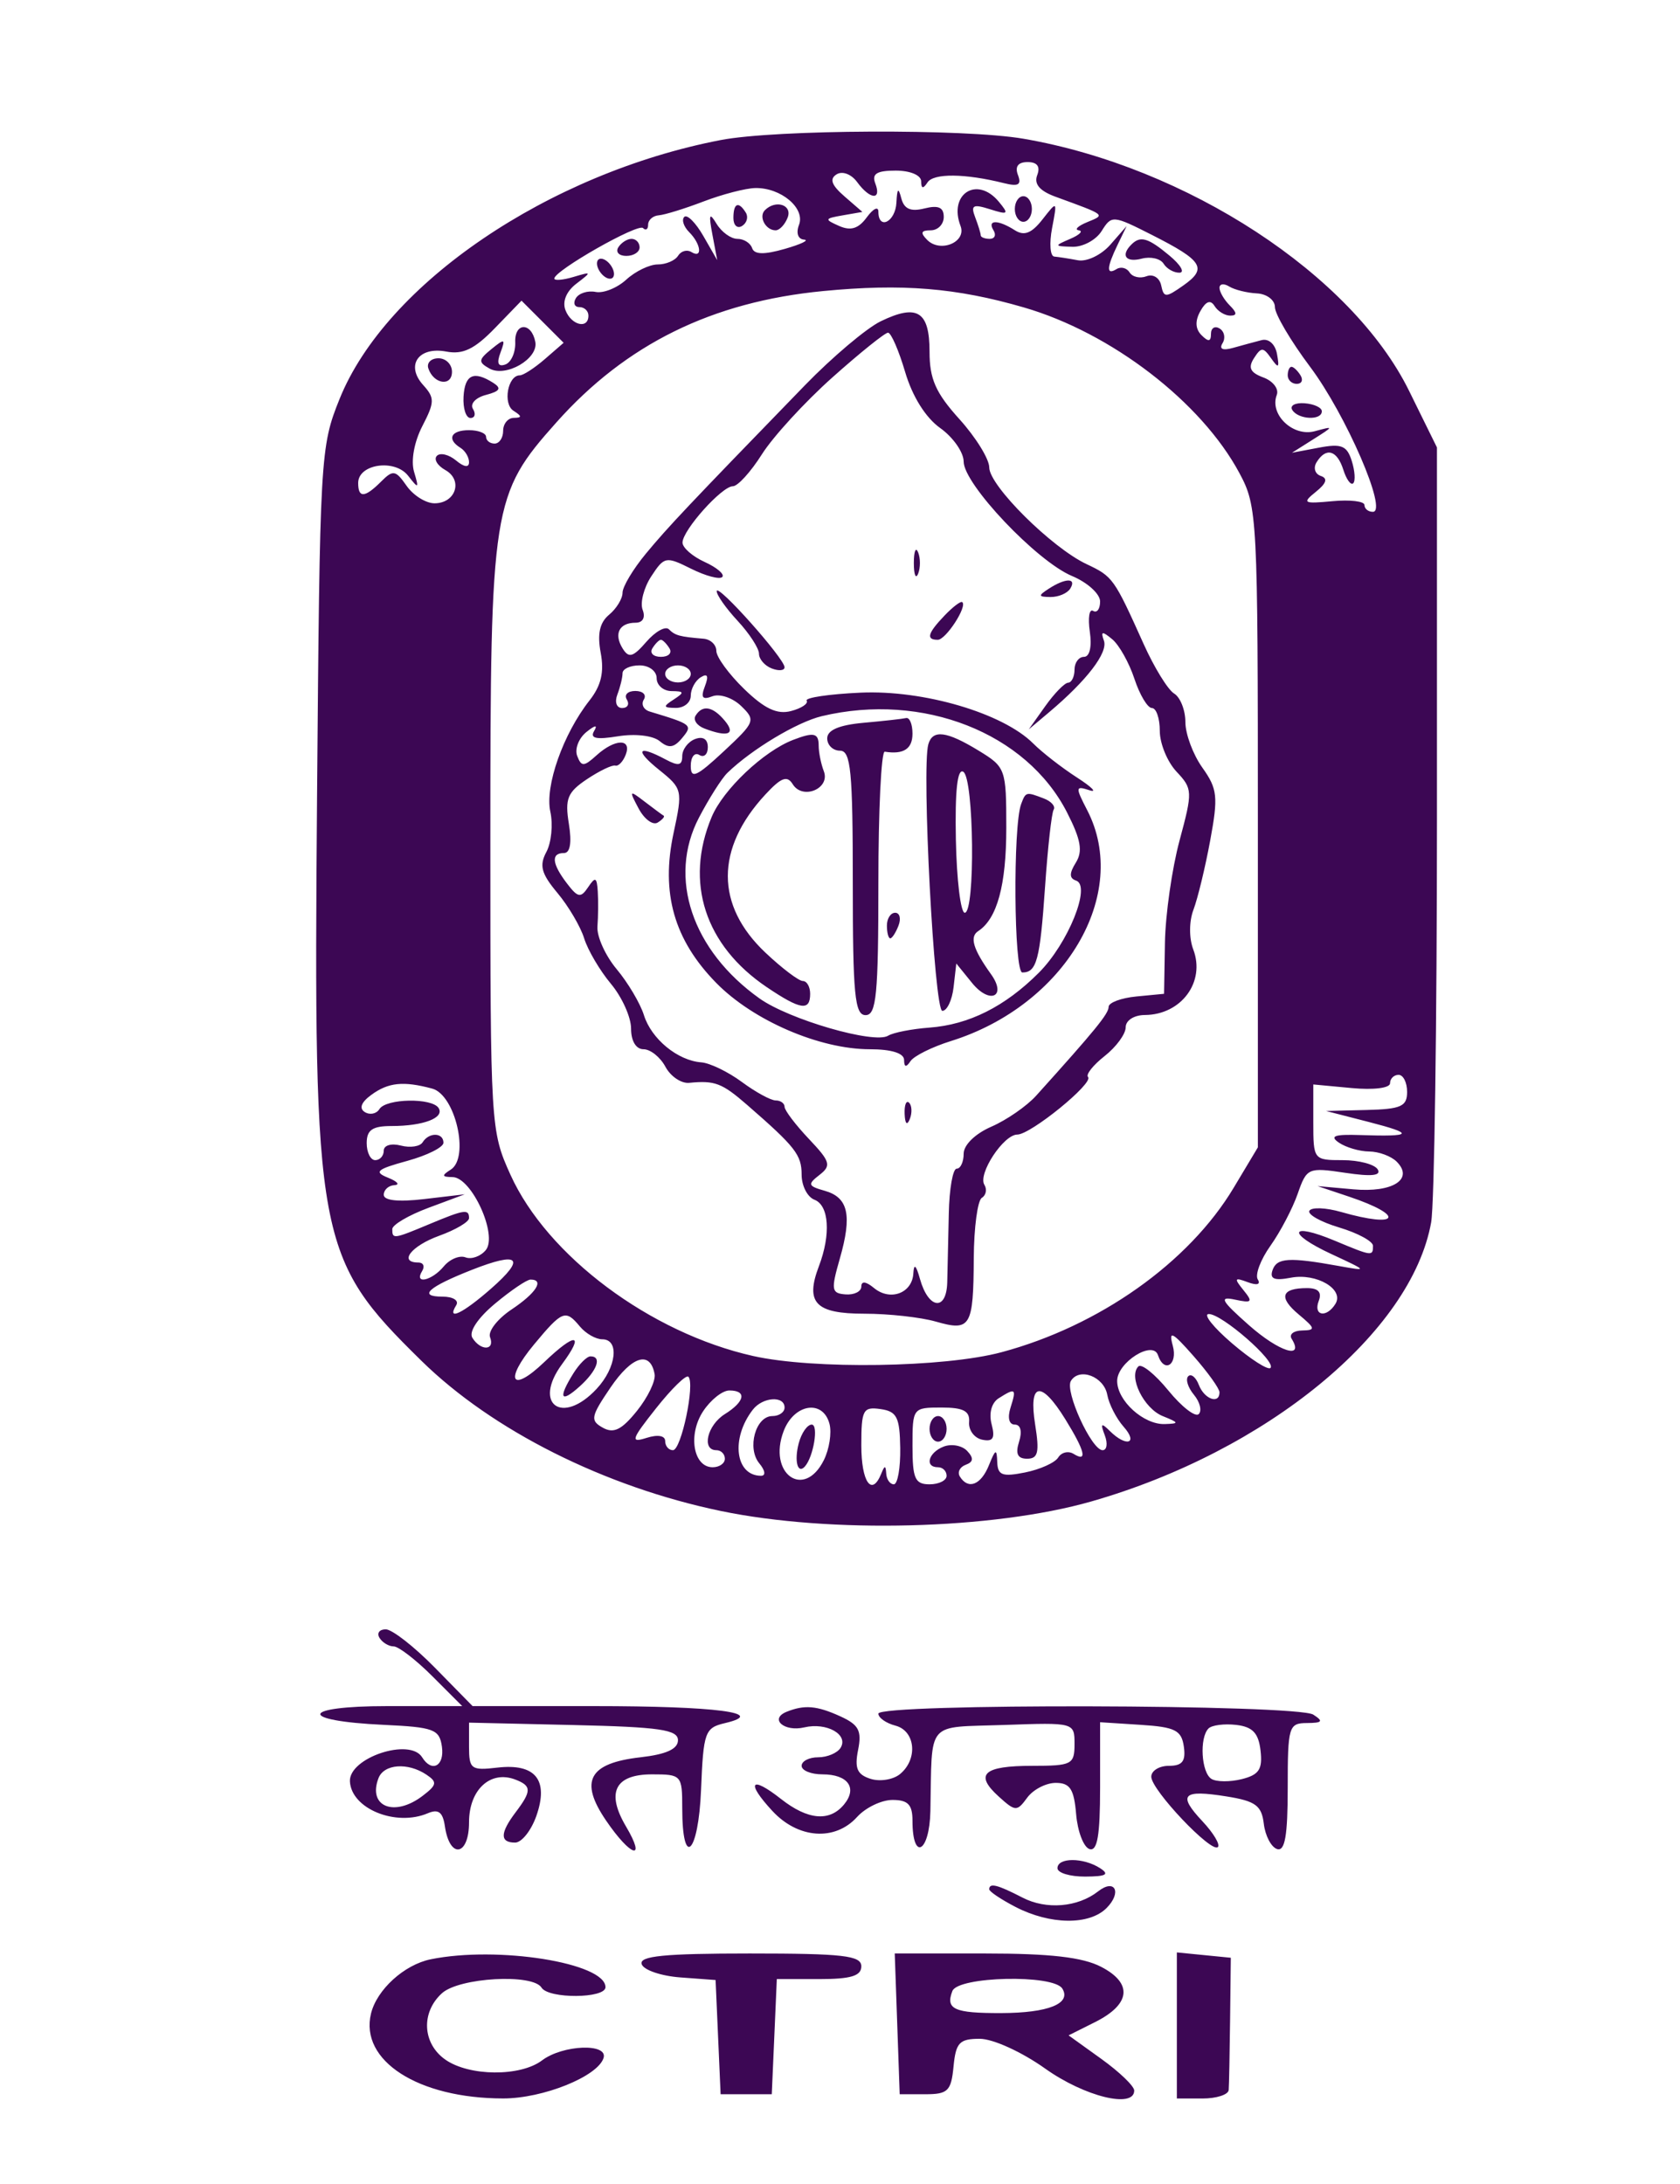 <svg xmlns="http://www.w3.org/2000/svg" width="197" height="256" viewBox="0 0 197 256" version="1.1">
	<path d="M 84.500 16.420 C 64.328 20.308, 45.267 33.253, 39.821 46.763 C 37.557 52.380, 37.502 53.360, 37.177 93.500 C 36.756 145.499, 37.117 147.443, 49.415 159.518 C 57.732 167.684, 70.901 174.292, 84.500 177.122 C 97.370 179.800, 116.430 179.311, 127.979 176.006 C 148.541 170.122, 165.508 156.191, 167.820 143.292 C 168.194 141.207, 168.500 119.915, 168.500 95.977 L 168.500 52.455 165.232 45.819 C 158.529 32.206, 139.177 19.560, 120 16.261 C 113.114 15.076, 90.957 15.175, 84.500 16.420 M 119.366 20.512 C 119.809 21.667, 119.420 21.893, 117.723 21.469 C 113.166 20.329, 109.478 20.292, 108.765 21.379 C 108.246 22.171, 108.026 22.134, 108.015 21.250 C 108.007 20.534, 106.731 20, 105.031 20 C 102.803 20, 102.206 20.374, 102.638 21.500 C 103.410 23.510, 102.021 23.411, 100.512 21.347 C 99.828 20.413, 98.781 20.017, 98.102 20.437 C 97.241 20.969, 97.499 21.698, 99.014 23.012 L 101.127 24.844 98.813 25.246 C 96.676 25.618, 96.644 25.712, 98.395 26.487 C 99.762 27.092, 100.667 26.809, 101.645 25.471 C 102.390 24.452, 103 24.154, 103 24.809 C 103 27.021, 104.999 26.020, 105.116 23.750 C 105.203 22.056, 105.345 21.932, 105.689 23.251 C 106.017 24.505, 106.788 24.840, 108.407 24.434 C 110.033 24.026, 110.667 24.306, 110.667 25.433 C 110.667 26.295, 109.977 27, 109.133 27 C 107.991 27, 107.889 27.289, 108.733 28.133 C 110.273 29.673, 113.358 28.376, 112.635 26.492 C 111.191 22.728, 114.575 20.579, 117.120 23.644 C 118.339 25.113, 118.229 25.207, 116.091 24.529 C 114.098 23.896, 113.807 24.053, 114.349 25.466 C 114.707 26.400, 115 27.352, 115 27.582 C 115 27.812, 115.477 28, 116.059 28 C 116.641 28, 116.840 27.550, 116.500 27 C 115.721 25.739, 117.035 25.733, 119 26.989 C 120.099 27.692, 120.965 27.354, 122.242 25.724 C 123.983 23.502, 123.984 23.503, 123.367 26.750 C 123.028 28.538, 123.144 30.034, 123.625 30.077 C 124.106 30.119, 125.352 30.313, 126.394 30.509 C 127.443 30.706, 129.142 29.891, 130.201 28.683 L 132.113 26.500 131.056 28.684 C 129.753 31.379, 129.713 32.295, 130.931 31.543 C 131.443 31.226, 132.132 31.405, 132.463 31.940 C 132.794 32.475, 133.685 32.674, 134.445 32.383 C 135.211 32.089, 135.975 32.566, 136.163 33.454 C 136.472 34.920, 136.691 34.920, 138.767 33.459 C 141.604 31.461, 141.050 30.566, 135.120 27.561 C 130.495 25.217, 130.353 25.205, 129.182 27.080 C 128.523 28.136, 126.974 28.968, 125.742 28.930 C 123.600 28.863, 123.589 28.821, 125.500 28 C 126.600 27.527, 127.050 27.077, 126.500 27 C 125.950 26.923, 126.400 26.489, 127.500 26.037 C 129.640 25.157, 129.755 25.248, 123.769 23.062 C 121.911 22.383, 121.226 21.574, 121.626 20.532 C 122.013 19.523, 121.629 19, 120.500 19 C 119.381 19, 118.988 19.525, 119.366 20.512 M 82.500 23.617 C 80.300 24.458, 77.938 25.188, 77.250 25.240 C 76.563 25.291, 76 25.783, 76 26.333 C 76 26.883, 75.731 27.064, 75.403 26.736 C 74.811 26.144, 65 31.725, 65 32.653 C 65 32.918, 66.013 32.833, 67.250 32.464 C 69.406 31.821, 69.420 31.854, 67.588 33.252 C 66.413 34.148, 65.918 35.345, 66.306 36.355 C 66.992 38.142, 69 38.623, 69 37 C 69 36.450, 68.523 36, 67.941 36 C 67.359 36, 67.175 35.525, 67.534 34.945 C 67.893 34.364, 68.932 34.040, 69.843 34.223 C 70.754 34.407, 72.372 33.757, 73.439 32.779 C 74.505 31.800, 76.166 31, 77.130 31 C 78.093 31, 79.165 30.543, 79.510 29.984 C 79.856 29.425, 80.557 29.226, 81.069 29.543 C 82.408 30.370, 82.217 28.617, 80.817 27.217 C 80.166 26.566, 79.906 25.761, 80.238 25.428 C 80.571 25.095, 81.577 26.100, 82.474 27.662 L 84.104 30.500 83.538 27.500 C 83.084 25.089, 83.181 24.843, 84.036 26.250 C 84.621 27.212, 85.715 28, 86.466 28 C 87.218 28, 87.996 28.489, 88.195 29.086 C 88.449 29.846, 89.599 29.873, 92.029 29.176 C 93.938 28.628, 94.952 28.140, 94.281 28.090 C 93.572 28.038, 93.326 27.313, 93.694 26.355 C 94.445 24.398, 91.565 21.980, 88.559 22.044 C 87.426 22.068, 84.700 22.776, 82.500 23.617 M 119 24.500 C 119 25.325, 119.450 26, 120 26 C 120.550 26, 121 25.325, 121 24.500 C 121 23.675, 120.550 23, 120 23 C 119.450 23, 119 23.675, 119 24.500 M 86 25.559 C 86 26.416, 86.457 26.835, 87.016 26.490 C 87.575 26.144, 87.774 25.443, 87.457 24.931 C 86.600 23.544, 86 23.802, 86 25.559 M 89.694 24.639 C 88.928 25.406, 89.778 27, 90.952 27 C 91.411 27, 92.045 26.325, 92.362 25.500 C 92.932 24.013, 90.957 23.376, 89.694 24.639 M 72.500 29 C 72.160 29.550, 72.584 30, 73.441 30 C 74.298 30, 75 29.550, 75 29 C 75 28.450, 74.577 28, 74.059 28 C 73.541 28, 72.840 28.450, 72.500 29 M 132.667 28.667 C 131.383 29.950, 132.017 30.808, 133.887 30.319 C 134.925 30.048, 136.077 30.315, 136.446 30.913 C 136.816 31.511, 137.654 31.985, 138.309 31.967 C 138.964 31.948, 138.438 31.048, 137.139 29.967 C 134.618 27.866, 133.726 27.607, 132.667 28.667 M 70 30.882 C 70 31.432, 70.450 32.160, 71 32.500 C 71.550 32.840, 72 32.668, 72 32.118 C 72 31.568, 71.550 30.840, 71 30.500 C 70.450 30.160, 70 30.332, 70 30.882 M 96.500 34.122 C 83.487 35.383, 73.423 40.339, 65.246 49.513 C 57.702 57.977, 57.500 59.257, 57.500 98.500 C 57.500 132.057, 57.531 132.568, 59.852 137.702 C 64.160 147.226, 76.249 156.254, 88.316 158.959 C 95.397 160.546, 110.713 160.314, 117.425 158.519 C 128.895 155.451, 139.407 148.012, 144.657 139.247 L 147.500 134.500 147.500 97 C 147.500 60.489, 147.443 59.394, 145.341 55.467 C 140.874 47.126, 130.317 39.014, 120.054 36.037 C 112.124 33.737, 105.785 33.222, 96.500 34.122 M 143 33.741 C 143 34.213, 143.540 35.140, 144.200 35.800 C 145.064 36.664, 145.081 37, 144.259 37 C 143.631 37, 142.804 36.492, 142.421 35.872 C 141.949 35.108, 141.411 35.302, 140.758 36.468 C 140.114 37.619, 140.160 38.560, 140.896 39.296 C 141.701 40.101, 142 40.059, 142 39.141 C 142 38.449, 142.457 38.165, 143.016 38.510 C 143.575 38.856, 143.730 39.628, 143.360 40.227 C 142.930 40.922, 143.376 41.122, 144.594 40.779 C 145.642 40.485, 147.148 40.076, 147.941 39.872 C 148.769 39.658, 149.536 40.350, 149.744 41.500 C 150.044 43.151, 149.924 43.238, 149.054 42 C 148.120 40.671, 147.891 40.670, 147.041 41.993 C 146.325 43.106, 146.606 43.680, 148.145 44.249 C 149.280 44.669, 149.987 45.591, 149.716 46.298 C 148.836 48.590, 151.622 51.244, 154.177 50.549 C 156.441 49.933, 156.437 49.957, 154 51.496 L 151.500 53.075 154.663 52.477 C 157.297 51.979, 157.940 52.237, 158.505 54.015 C 158.878 55.190, 158.958 56.376, 158.683 56.651 C 158.408 56.926, 157.886 56.217, 157.524 55.075 C 156.788 52.757, 155.493 52.393, 154.382 54.191 C 153.977 54.846, 154.199 55.566, 154.876 55.792 C 155.725 56.075, 155.548 56.651, 154.303 57.652 C 152.661 58.973, 152.835 59.072, 156.250 58.752 C 158.313 58.559, 160 58.761, 160 59.201 C 160 59.640, 160.444 60, 160.986 60 C 162.767 60, 157.838 48.616, 153.625 43 C 151.356 39.975, 149.500 36.825, 149.499 36 C 149.498 35.174, 148.548 34.452, 147.385 34.393 C 146.223 34.334, 144.761 33.970, 144.136 33.584 C 143.511 33.198, 143 33.269, 143 33.741 M 58.025 38.474 C 55.651 40.924, 54.280 41.585, 52.342 41.214 C 49.074 40.590, 47.528 42.821, 49.623 45.136 C 50.988 46.644, 50.977 47.144, 49.521 49.959 C 48.569 51.800, 48.168 54.010, 48.552 55.300 C 49.149 57.306, 49.088 57.347, 47.853 55.766 C 46.292 53.765, 42 54.389, 42 56.617 C 42 58.414, 42.777 58.366, 44.693 56.450 C 46.092 55.051, 46.381 55.099, 47.678 56.950 C 48.467 58.078, 49.940 59, 50.950 59 C 53.442 59, 54.326 56.282, 52.217 55.101 C 51.282 54.578, 50.840 53.827, 51.234 53.433 C 51.629 53.038, 52.638 53.284, 53.476 53.980 C 54.426 54.769, 55 54.845, 55 54.181 C 55 53.597, 54.550 52.840, 54 52.500 C 52.355 51.483, 52.864 50.429, 55 50.429 C 56.100 50.429, 57 50.782, 57 51.214 C 57 51.646, 57.450 52, 58 52 C 58.550 52, 59 51.325, 59 50.500 C 59 49.675, 59.563 48.993, 60.250 48.985 C 61.223 48.973, 61.216 48.789, 60.216 48.155 C 58.941 47.346, 59.535 44, 60.954 44 C 61.361 44, 62.684 43.141, 63.894 42.092 L 66.093 40.184 63.624 37.715 L 61.154 35.245 58.025 38.474 M 103.282 37.660 C 101.610 38.470, 97.599 41.855, 94.370 45.181 C 80.571 59.399, 78.360 61.738, 75.750 64.888 C 74.237 66.713, 73 68.779, 73 69.480 C 73 70.181, 72.291 71.344, 71.424 72.063 C 70.317 72.982, 70.024 74.313, 70.440 76.530 C 70.864 78.795, 70.493 80.375, 69.127 82.111 C 66.032 86.047, 63.876 92.160, 64.532 95.146 C 64.863 96.651, 64.655 98.776, 64.070 99.869 C 63.216 101.465, 63.470 102.409, 65.367 104.678 C 66.665 106.230, 68.074 108.625, 68.500 110 C 68.926 111.375, 70.337 113.772, 71.637 115.327 C 72.937 116.881, 74 119.244, 74 120.577 C 74 122.038, 74.581 123, 75.465 123 C 76.270 123, 77.424 123.923, 78.028 125.052 C 78.632 126.181, 79.885 127.029, 80.813 126.937 C 83.818 126.639, 84.662 126.960, 87.604 129.519 C 93.277 134.454, 94 135.379, 94 137.706 C 94 139.002, 94.675 140.322, 95.500 140.638 C 97.217 141.297, 97.447 144.694, 96.028 148.426 C 94.395 152.720, 95.620 154, 101.364 154 C 104.196 154, 107.967 154.417, 109.743 154.926 C 113.819 156.095, 114.141 155.555, 114.187 147.464 C 114.208 143.897, 114.632 140.728, 115.129 140.420 C 115.626 140.113, 115.761 139.423, 115.430 138.887 C 114.645 137.617, 117.677 133, 119.295 133 C 120.861 133, 128.288 126.955, 127.585 126.252 C 127.301 125.967, 128.178 124.862, 129.534 123.795 C 130.890 122.728, 132 121.213, 132 120.427 C 132 119.618, 132.975 118.993, 134.250 118.985 C 138.522 118.956, 141.369 115.102, 139.925 111.303 C 139.419 109.971, 139.429 108.002, 139.950 106.633 C 140.445 105.331, 141.328 101.680, 141.912 98.519 C 142.862 93.377, 142.765 92.479, 140.987 89.982 C 139.894 88.447, 139 86.046, 139 84.645 C 139 83.245, 138.405 81.740, 137.679 81.300 C 136.952 80.860, 135.345 78.250, 134.108 75.500 C 130.630 67.769, 130.500 67.587, 127.408 66.128 C 123.312 64.197, 116 56.932, 116 54.795 C 116 53.811, 114.425 51.262, 112.500 49.132 C 109.722 46.057, 109 44.428, 109 41.236 C 109 36.489, 107.560 35.588, 103.282 37.660 M 60.418 40.121 C 60.463 41.318, 59.937 42.493, 59.249 42.732 C 58.402 43.027, 58.220 42.576, 58.687 41.334 C 59.301 39.695, 59.188 39.652, 57.624 40.925 C 56.085 42.178, 56.058 42.453, 57.402 43.205 C 59.320 44.278, 63.152 42.050, 62.773 40.083 C 62.322 37.743, 60.329 37.775, 60.418 40.121 M 97.600 44.250 C 94.364 47.138, 90.650 51.188, 89.346 53.250 C 88.042 55.313, 86.509 57, 85.939 57 C 84.653 57, 80.075 62.107, 80.032 63.589 C 80.014 64.189, 81.183 65.218, 82.629 65.877 C 84.075 66.536, 85.003 67.330, 84.692 67.642 C 84.380 67.954, 82.737 67.517, 81.042 66.671 C 78.083 65.195, 77.895 65.230, 76.370 67.559 C 75.495 68.893, 75.040 70.663, 75.359 71.492 C 75.706 72.396, 75.373 73, 74.528 73 C 72.607 73, 71.951 74.303, 73.010 76.016 C 73.730 77.182, 74.229 77.042, 75.795 75.236 C 76.845 74.026, 78.032 73.366, 78.435 73.768 C 79.166 74.500, 79.683 74.640, 82.500 74.875 C 83.325 74.944, 84 75.587, 84 76.304 C 84 77.021, 85.469 79.032, 87.265 80.772 C 89.652 83.085, 91.127 83.780, 92.753 83.354 C 93.977 83.034, 94.803 82.486, 94.590 82.136 C 94.377 81.786, 97.226 81.364, 100.922 81.197 C 108.310 80.864, 117.598 83.598, 121.152 87.152 C 122.210 88.210, 124.521 90.006, 126.288 91.144 C 128.054 92.282, 128.707 92.952, 127.738 92.633 C 126.102 92.095, 126.084 92.262, 127.488 94.977 C 132.581 104.826, 124.881 117.861, 111.500 122.040 C 109.300 122.728, 107.169 123.787, 106.765 124.395 C 106.254 125.163, 106.026 125.119, 106.015 124.250 C 106.006 123.461, 104.527 123, 102.011 123 C 96.106 123, 88.313 119.637, 83.984 115.221 C 79.037 110.175, 77.473 104.680, 78.983 97.658 C 80.066 92.628, 80.024 92.444, 77.297 90.255 C 74.367 87.903, 74.766 87.269, 78.066 89.035 C 79.558 89.834, 80 89.744, 80 88.642 C 80 87.857, 80.675 86.955, 81.500 86.638 C 82.430 86.282, 83 86.643, 83 87.590 C 83 88.431, 82.550 88.840, 82 88.500 C 81.450 88.160, 81 88.737, 81 89.781 C 81 91.355, 81.662 91.064, 84.855 88.090 C 88.553 84.645, 88.636 84.430, 86.908 82.761 C 85.917 81.804, 84.403 81.292, 83.542 81.622 C 82.362 82.075, 82.145 81.786, 82.659 80.447 C 83.125 79.231, 82.971 78.900, 82.170 79.395 C 81.526 79.793, 81 80.766, 81 81.559 C 81 82.352, 80.213 82.993, 79.250 82.985 C 77.754 82.972, 77.718 82.828, 79 82 C 80.282 81.172, 80.246 81.028, 78.750 81.015 C 77.787 81.007, 77 80.325, 77 79.500 C 77 78.667, 76.111 78, 75 78 C 73.900 78, 73 78.413, 73 78.918 C 73 79.423, 72.727 80.548, 72.393 81.418 C 72.053 82.303, 72.300 83, 72.952 83 C 73.593 83, 73.840 82.550, 73.500 82 C 73.160 81.450, 73.610 81, 74.500 81 C 75.390 81, 75.838 81.453, 75.496 82.007 C 75.153 82.561, 75.464 83.193, 76.187 83.411 C 81.175 84.919, 81.257 84.986, 79.980 86.524 C 79.029 87.670, 78.409 87.755, 77.359 86.883 C 76.569 86.227, 74.487 85.984, 72.469 86.311 C 69.905 86.727, 69.148 86.560, 69.670 85.691 C 70.121 84.938, 69.783 84.987, 68.751 85.823 C 67.854 86.551, 67.373 87.808, 67.683 88.616 C 68.174 89.897, 68.467 89.887, 69.952 88.543 C 72.113 86.587, 74.112 86.544, 73.374 88.468 C 73.064 89.276, 72.515 89.851, 72.155 89.746 C 71.795 89.641, 70.296 90.360, 68.824 91.344 C 66.541 92.870, 66.229 93.639, 66.705 96.567 C 67.064 98.782, 66.861 100, 66.131 100 C 64.589 100, 64.711 101.239, 66.481 103.559 C 67.763 105.239, 68.097 105.298, 68.966 104 C 69.807 102.742, 69.990 102.823, 70.095 104.500 C 70.165 105.600, 70.148 107.450, 70.057 108.610 C 69.967 109.771, 70.981 112.021, 72.310 113.610 C 73.639 115.200, 75.077 117.625, 75.507 119 C 76.378 121.792, 79.465 124.332, 82.237 124.536 C 83.241 124.610, 85.381 125.645, 86.991 126.835 C 88.601 128.026, 90.387 129, 90.960 129 C 91.532 129, 92.001 129.338, 92.001 129.750 C 92.002 130.162, 93.280 131.850, 94.842 133.500 C 97.373 136.175, 97.509 136.634, 96.091 137.734 C 94.676 138.831, 94.742 139.035, 96.696 139.586 C 99.478 140.370, 99.941 142.442, 98.477 147.549 C 97.424 151.223, 97.487 151.611, 99.158 151.737 C 100.171 151.813, 101 151.399, 101 150.815 C 101 150.146, 101.549 150.211, 102.487 150.989 C 104.380 152.560, 106.970 151.601, 107.100 149.281 C 107.167 148.071, 107.417 148.278, 107.877 149.926 C 108.869 153.475, 110.985 153.744, 111.075 150.333 C 111.117 148.775, 111.199 145.137, 111.258 142.250 C 111.316 139.363, 111.732 137, 112.182 137 C 112.632 137, 113 136.210, 113 135.244 C 113 134.220, 114.354 132.899, 116.250 132.075 C 118.037 131.297, 120.400 129.664, 121.500 128.444 C 128.412 120.781, 130 118.836, 130 118.030 C 130 117.533, 131.463 116.986, 133.250 116.813 L 136.500 116.500 136.603 110.500 C 136.660 107.200, 137.431 101.812, 138.317 98.526 C 139.865 92.781, 139.852 92.471, 137.964 90.461 C 136.884 89.312, 136 87.163, 136 85.686 C 136 84.208, 135.585 83, 135.078 83 C 134.570 83, 133.647 81.461, 133.026 79.580 C 132.406 77.699, 131.235 75.610, 130.426 74.939 C 129.243 73.957, 129.051 73.990, 129.449 75.109 C 129.946 76.505, 127.442 79.770, 123.012 83.500 L 120.637 85.500 122.569 82.781 C 123.631 81.286, 124.838 80.049, 125.250 80.031 C 125.662 80.014, 126 79.325, 126 78.500 C 126 77.675, 126.501 77, 127.113 77 C 127.777 77, 128.052 75.810, 127.794 74.053 C 127.557 72.432, 127.730 71.333, 128.181 71.612 C 128.631 71.890, 129 71.394, 129 70.508 C 129 69.622, 127.517 68.278, 125.704 67.521 C 121.569 65.793, 113 56.748, 113 54.111 C 113 53.025, 111.763 51.255, 110.250 50.178 C 108.539 48.959, 106.986 46.478, 106.140 43.610 C 105.391 41.074, 104.488 39, 104.131 39 C 103.775 39, 100.836 41.362, 97.600 44.250 M 50.229 43.188 C 50.847 45.042, 53 45.349, 53 43.583 C 53 42.712, 52.288 42, 51.417 42 C 50.546 42, 50.011 42.534, 50.229 43.188 M 151 44 C 151 44.550, 151.477 45, 152.059 45 C 152.641 45, 152.840 44.550, 152.500 44 C 152.160 43.450, 151.684 43, 151.441 43 C 151.198 43, 151 43.450, 151 44 M 54.356 46.501 C 54.276 47.875, 54.641 49, 55.165 49 C 55.689 49, 55.821 48.520, 55.458 47.933 C 55.093 47.341, 55.772 46.611, 56.984 46.294 C 58.632 45.863, 58.841 45.515, 57.835 44.877 C 55.544 43.425, 54.505 43.910, 54.356 46.501 M 151.537 48.061 C 152.240 49.197, 155 49.319, 155 48.213 C 155 47.780, 154.090 47.357, 152.978 47.273 C 151.866 47.190, 151.218 47.544, 151.537 48.061 M 107.158 66 C 107.158 67.375, 107.385 67.938, 107.662 67.250 C 107.940 66.563, 107.940 65.438, 107.662 64.750 C 107.385 64.063, 107.158 64.625, 107.158 66 M 123 69 C 121.707 69.835, 121.734 69.971, 123.191 69.985 C 124.121 69.993, 125.160 69.550, 125.500 69 C 126.282 67.734, 124.958 67.734, 123 69 M 84.043 69.294 C 84.019 69.730, 85.125 71.301, 86.500 72.783 C 87.875 74.266, 89 75.999, 89 76.633 C 89 77.267, 89.675 78.045, 90.500 78.362 C 91.325 78.678, 91.999 78.614, 91.997 78.219 C 91.993 77.196, 84.094 68.334, 84.043 69.294 M 110.750 72.167 C 108.773 74.238, 108.562 75, 109.965 75 C 110.917 75, 113.472 71.061, 112.831 70.581 C 112.649 70.445, 111.713 71.158, 110.750 72.167 M 76.500 76 C 76.160 76.550, 76.610 77, 77.500 77 C 78.390 77, 78.840 76.550, 78.500 76 C 78.160 75.450, 77.710 75, 77.500 75 C 77.290 75, 76.840 75.450, 76.500 76 M 78 79 C 78 79.550, 78.675 80, 79.500 80 C 80.325 80, 81 79.550, 81 79 C 81 78.450, 80.325 78, 79.500 78 C 78.675 78, 78 78.450, 78 79 M 81.565 83.895 C 81.260 84.388, 81.721 85.063, 82.588 85.395 C 85.341 86.452, 86.319 86.089, 85 84.500 C 83.588 82.798, 82.375 82.585, 81.565 83.895 M 96.365 83.953 C 93.464 84.645, 88.153 87.834, 85.294 90.601 C 84.631 91.243, 83.128 93.612, 81.953 95.865 C 78.290 102.894, 81.146 111.408, 89.057 117.041 C 92.544 119.524, 102.521 122.414, 104.143 121.412 C 104.737 121.045, 106.915 120.618, 108.984 120.464 C 113.621 120.118, 117.847 117.999, 121.816 114.030 C 125.248 110.598, 127.983 103.828, 126.180 103.227 C 125.380 102.960, 125.373 102.376, 126.155 101.123 C 126.988 99.790, 126.750 98.431, 125.129 95.252 C 120.357 85.899, 108.210 81.127, 96.365 83.953 M 101.250 84.732 C 98.391 84.990, 97 85.587, 97 86.557 C 97 87.351, 97.675 88, 98.500 88 C 99.769 88, 100 90.389, 100 103.500 C 100 116.611, 100.231 119, 101.500 119 C 102.769 119, 103 116.611, 103 103.500 C 103 94.975, 103.338 88.053, 103.750 88.118 C 105.961 88.468, 107 87.790, 107 86 C 107 84.900, 106.662 84.079, 106.250 84.175 C 105.838 84.271, 103.588 84.522, 101.250 84.732 M 93 86.735 C 89.536 88.066, 84.794 92.556, 83.447 95.781 C 80.253 103.425, 82.657 110.830, 89.922 115.726 C 93.869 118.386, 95 118.559, 95 116.500 C 95 115.675, 94.613 115, 94.140 115 C 93.667 115, 91.695 113.506, 89.759 111.679 C 83.882 106.137, 83.876 99.474, 89.741 93.145 C 91.609 91.130, 92.301 90.870, 92.960 91.934 C 94.118 93.809, 97.384 92.443, 96.604 90.410 C 96.272 89.544, 96 88.198, 96 87.418 C 96 85.922, 95.443 85.795, 93 86.735 M 108.857 87.250 C 108.055 90.058, 109.550 118.500, 110.500 118.500 C 111.050 118.500, 111.644 117.251, 111.819 115.724 L 112.138 112.949 113.983 115.224 C 116.060 117.786, 118.105 116.846, 116.208 114.202 C 114.105 111.271, 113.674 109.821, 114.705 109.149 C 116.928 107.700, 118 103.764, 118 97.051 C 118 90.136, 117.924 89.924, 114.750 87.989 C 110.990 85.696, 109.359 85.492, 108.857 87.250 M 112.087 98.415 C 112.180 103.137, 112.648 107, 113.128 107 C 114.376 107, 114.215 91.251, 112.959 90.474 C 112.263 90.045, 111.974 92.681, 112.087 98.415 M 74.886 94.778 C 75.554 96.031, 76.558 96.773, 77.117 96.428 C 77.676 96.082, 77.991 95.717, 77.817 95.617 C 77.642 95.516, 76.639 94.774, 75.586 93.967 C 73.782 92.584, 73.742 92.630, 74.886 94.778 M 119.743 94.250 C 118.770 96.830, 118.890 114, 119.881 114 C 121.568 114, 121.954 112.542, 122.548 103.923 C 122.862 99.353, 123.315 95.299, 123.554 94.912 C 123.793 94.526, 123.279 93.937, 122.412 93.605 C 120.317 92.801, 120.286 92.808, 119.743 94.250 M 104 108.500 C 104 109.325, 104.177 110, 104.393 110 C 104.609 110, 105.045 109.325, 105.362 108.500 C 105.678 107.675, 105.501 107, 104.969 107 C 104.436 107, 104 107.675, 104 108.500 M 163 126.986 C 163 127.549, 161.075 127.791, 158.500 127.549 L 154 127.127 154 131.564 C 154 135.953, 154.037 136, 157.441 136 C 159.334 136, 161.182 136.485, 161.548 137.077 C 162.008 137.822, 160.830 137.947, 157.737 137.483 C 153.392 136.832, 153.229 136.904, 152.167 139.950 C 151.565 141.676, 150.128 144.415, 148.973 146.037 C 147.818 147.659, 147.150 149.434, 147.489 149.982 C 147.861 150.583, 147.391 150.710, 146.302 150.301 C 144.750 149.719, 144.682 149.849, 145.807 151.234 C 146.949 152.639, 146.822 152.780, 144.807 152.349 C 142.903 151.941, 143.192 152.465, 146.462 155.355 C 149.986 158.469, 152.994 159.417, 151.457 156.931 C 151.141 156.419, 151.696 155.985, 152.691 155.967 C 154.298 155.937, 154.253 155.728, 152.293 154.091 C 149.890 152.086, 150.235 151, 153.274 151 C 154.588 151, 155.028 151.484, 154.638 152.500 C 153.965 154.254, 155.550 154.537, 156.594 152.848 C 157.655 151.132, 154.374 149.206, 151.368 149.780 C 149.420 150.153, 148.864 149.922, 149.221 148.892 C 149.723 147.440, 151.154 147.351, 157 148.408 C 160.434 149.030, 160.417 149.003, 156.104 147 C 150.838 144.554, 151.190 143.217, 156.514 145.441 C 160.901 147.275, 161 147.288, 161 146.040 C 161 145.512, 159.215 144.545, 157.033 143.892 C 154.851 143.238, 153.282 142.353, 153.546 141.925 C 153.811 141.497, 155.480 141.564, 157.257 142.074 C 164.098 144.036, 164.866 142.515, 158.168 140.271 L 154.500 139.042 158.711 139.420 C 163.316 139.835, 165.827 138.227, 163.776 136.176 C 163.129 135.529, 161.678 134.993, 160.550 134.985 C 159.422 134.976, 157.825 134.509, 157 133.945 C 155.870 133.174, 156.488 132.955, 159.500 133.058 C 165.695 133.269, 165.924 132.917, 160.500 131.523 L 155.500 130.238 160.250 130.119 C 164.294 130.018, 165 129.703, 165 128 C 165 126.900, 164.550 126, 164 126 C 163.450 126, 163 126.443, 163 126.986 M 43.540 128.347 C 42.350 129.217, 42.081 129.932, 42.779 130.364 C 43.375 130.732, 44.144 130.575, 44.490 130.016 C 45.265 128.762, 50.677 128.668, 51.435 129.895 C 52.146 131.045, 49.642 132, 45.918 132 C 43.667 132, 43 132.457, 43 134 C 43 135.100, 43.450 136, 44 136 C 44.550 136, 45 135.498, 45 134.883 C 45 134.259, 45.882 133.997, 46.999 134.289 C 48.098 134.577, 49.250 134.404, 49.558 133.906 C 50.300 132.706, 52 132.744, 52 133.961 C 52 134.490, 50.087 135.447, 47.750 136.088 C 44.165 137.072, 43.813 137.380, 45.500 138.057 C 46.600 138.498, 46.938 138.891, 46.250 138.930 C 45.563 138.968, 45 139.478, 45 140.061 C 45 140.739, 46.715 140.920, 49.750 140.562 L 54.500 140.002 50.250 141.585 C 47.913 142.455, 46 143.579, 46 144.083 C 46 145.279, 46.128 145.262, 50.346 143.500 C 54.466 141.778, 55 141.698, 55 142.799 C 55 143.239, 53.425 144.168, 51.500 144.864 C 48.220 146.050, 46.702 148, 49.059 148 C 49.641 148, 49.840 148.450, 49.500 149 C 48.507 150.606, 50.631 150.150, 52.038 148.454 C 52.743 147.604, 53.890 147.128, 54.587 147.395 C 55.284 147.662, 56.352 147.281, 56.961 146.547 C 58.405 144.807, 55.310 138.007, 53.065 137.985 C 51.804 137.972, 51.764 137.802, 52.859 137.108 C 55.087 135.697, 53.398 128.341, 50.679 127.612 C 47.296 126.704, 45.539 126.886, 43.540 128.347 M 106.079 130.583 C 106.127 131.748, 106.364 131.985, 106.683 131.188 C 106.972 130.466, 106.936 129.603, 106.604 129.271 C 106.272 128.939, 106.036 129.529, 106.079 130.583 M 55.333 148.859 C 50.190 150.884, 48.968 152, 51.892 152 C 53.121 152, 53.841 152.448, 53.500 153 C 52.322 154.905, 54.252 153.986, 57.599 151.047 C 61.696 147.450, 60.889 146.671, 55.333 148.859 M 58.044 152.823 C 56.020 154.511, 54.955 156.118, 55.390 156.823 C 56.362 158.395, 58.064 158.335, 57.464 156.750 C 57.203 156.063, 58.341 154.600, 59.992 153.500 C 62.872 151.581, 63.875 150, 62.212 150 C 61.779 150, 59.903 151.270, 58.044 152.823 M 62.620 157.609 C 59.091 161.852, 59.966 163.365, 63.815 159.677 C 67.501 156.146, 68.603 156.265, 65.912 159.905 C 62.429 164.617, 65.935 167.133, 69.961 162.811 C 72.291 160.311, 72.667 157, 70.622 157 C 69.865 157, 68.685 156.325, 68 155.500 C 66.314 153.469, 65.939 153.616, 62.620 157.609 M 144.477 157.478 C 146.664 159.349, 148.688 160.645, 148.976 160.357 C 149.705 159.629, 143.245 153.992, 141.734 154.038 C 141.055 154.058, 142.289 155.606, 144.477 157.478 M 137.522 157.750 C 138.133 159.993, 136.509 161.028, 135.786 158.857 C 135.188 157.065, 131 159.711, 131 161.880 C 131 164.206, 134.103 167.018, 136.579 166.937 C 138.309 166.880, 138.285 166.787, 136.338 166.001 C 134.120 165.107, 132.291 161.375, 133.486 160.181 C 133.853 159.813, 135.435 161.082, 137 163 C 138.565 164.918, 140.170 166.163, 140.566 165.768 C 140.961 165.372, 140.707 164.352, 140 163.500 C 139.293 162.648, 138.994 161.673, 139.334 161.333 C 139.674 160.992, 140.237 161.453, 140.583 162.357 C 141.224 164.025, 143 164.654, 143 163.212 C 143 162.779, 141.629 160.866, 139.954 158.962 C 137.458 156.125, 137.019 155.906, 137.522 157.750 M 67.241 160.986 C 65.410 163.917, 65.730 164.554, 68 162.500 C 70.031 160.662, 70.620 159, 69.241 159 C 68.823 159, 67.923 159.894, 67.241 160.986 M 71.586 162.658 C 69.272 166.065, 69.184 166.523, 70.687 167.364 C 71.961 168.078, 72.900 167.616, 74.686 165.398 C 75.970 163.804, 76.904 161.862, 76.760 161.083 C 76.248 158.295, 74.109 158.946, 71.586 162.658 M 76.937 165.080 C 74.017 168.766, 73.887 169.171, 75.816 168.558 C 77.130 168.141, 78 168.290, 78 168.933 C 78 169.520, 78.410 170, 78.912 170 C 79.886 170, 81.525 162.191, 80.720 161.387 C 80.457 161.123, 78.754 162.785, 76.937 165.080 M 125.577 161.876 C 124.835 163.077, 128.001 170, 129.292 170 C 129.799 170, 129.914 169.213, 129.548 168.250 C 129.014 166.847, 129.131 166.748, 130.141 167.750 C 132.079 169.674, 133.514 169.231, 131.758 167.250 C 130.905 166.287, 130.042 164.605, 129.842 163.511 C 129.448 161.366, 126.573 160.264, 125.577 161.876 M 82.440 165.451 C 80.646 168.190, 81.302 172, 83.567 172 C 84.355 172, 85 171.550, 85 171 C 85 170.450, 84.550 170, 84 170 C 82.237 170, 82.932 167.060, 85 165.768 C 87.358 164.296, 87.603 163, 85.523 163 C 84.711 163, 83.323 164.103, 82.440 165.451 M 117.107 163.913 C 116.274 164.440, 115.940 165.664, 116.278 166.956 C 116.709 168.605, 116.448 169.034, 115.172 168.770 C 114.252 168.579, 113.563 167.653, 113.639 166.712 C 113.745 165.406, 112.975 165, 110.389 165 C 107.039 165, 107 165.052, 107 169.500 C 107 173.333, 107.296 174, 109 174 C 110.100 174, 111 173.550, 111 173 C 111 172.450, 110.550 172, 110 172 C 108.380 172, 108.856 170.269, 110.667 169.574 C 111.584 169.222, 112.822 169.455, 113.417 170.092 C 114.199 170.928, 114.150 171.378, 113.244 171.710 C 112.553 171.964, 112.242 172.582, 112.553 173.085 C 113.532 174.670, 115.031 174.084, 115.969 171.750 C 116.734 169.846, 116.883 169.788, 116.937 171.375 C 116.990 172.944, 117.522 173.146, 120.200 172.610 C 121.960 172.258, 123.710 171.469, 124.088 170.857 C 124.467 170.245, 125.277 170.053, 125.888 170.431 C 127.557 171.463, 127.237 170.119, 124.918 166.368 C 122.070 161.759, 120.588 162.024, 121.384 167 C 121.903 170.248, 121.727 171, 120.444 171 C 119.320 171, 119.048 170.424, 119.500 169 C 119.880 167.802, 119.680 167, 119 167 C 118.320 167, 118.120 166.198, 118.500 165 C 119.212 162.758, 119.086 162.660, 117.107 163.913 M 88.278 165.250 C 85.667 168.624, 86.213 173, 89.245 173 C 89.817 173, 89.730 172.379, 89.040 171.548 C 87.564 169.769, 88.602 166, 90.567 166 C 91.355 166, 92 165.550, 92 165 C 92 163.585, 89.433 163.757, 88.278 165.250 M 91.897 167.750 C 89.988 172.736, 94.272 175.845, 96.605 171.166 C 97.245 169.882, 97.543 167.969, 97.268 166.916 C 96.511 164.020, 93.124 164.546, 91.897 167.750 M 101 169.430 C 101 173.747, 102.230 175.494, 103.338 172.750 C 103.741 171.750, 103.858 171.750, 103.921 172.750 C 103.964 173.438, 104.366 174, 104.812 174 C 105.259 174, 105.597 172.088, 105.562 169.750 C 105.509 166.127, 105.168 165.453, 103.250 165.180 C 101.198 164.889, 101 165.264, 101 169.430 M 109 167.500 C 109 168.325, 109.450 169, 110 169 C 110.550 169, 111 168.325, 111 167.500 C 111 166.675, 110.550 166, 110 166 C 109.450 166, 109 166.675, 109 167.500 M 93.656 169.206 C 93.116 171.273, 93.534 172.850, 94.376 171.917 C 95.394 170.788, 96.017 167, 95.184 167 C 94.661 167, 93.974 167.993, 93.656 169.206 M 44.500 192 C 44.840 192.550, 45.586 193, 46.159 193 C 46.732 193, 48.775 194.575, 50.700 196.500 L 54.200 200 45.400 200 C 35.172 200, 34.858 201.725, 45 202.197 C 50.871 202.471, 51.531 202.718, 51.820 204.750 C 52.143 207.027, 50.636 207.839, 49.500 206 C 48.060 203.670, 40.902 206.055, 41.032 208.821 C 41.182 212.024, 46.409 214.162, 50.170 212.559 C 51.411 212.030, 51.926 212.426, 52.170 214.095 C 52.737 217.963, 55 217.582, 55 213.619 C 55 209.800, 57.504 207.489, 60.428 208.611 C 62.349 209.348, 62.355 209.947, 60.468 212.441 C 58.625 214.879, 58.604 216, 60.402 216 C 61.173 216, 62.298 214.583, 62.902 212.852 C 64.369 208.643, 62.778 206.690, 58.306 207.212 C 55.253 207.569, 55 207.382, 55 204.768 L 55 201.938 67.250 202.219 C 77.347 202.451, 79.500 202.764, 79.500 204 C 79.500 205.030, 78.122 205.657, 75.102 206 C 69.049 206.688, 67.909 208.777, 71.061 213.405 C 73.970 217.676, 75.846 218.241, 73.407 214.111 C 71.046 210.115, 72.106 208, 76.469 208 C 79.913 208, 80 208.097, 80 211.941 C 80 219.161, 81.900 217.337, 82.206 209.823 C 82.482 203.031, 82.654 202.548, 85 201.996 C 90.106 200.795, 83.983 200, 69.626 200 L 55.416 200 51 195.500 C 48.571 193.025, 45.976 191, 45.233 191 C 44.490 191, 44.160 191.450, 44.500 192 M 92.244 200.664 C 90.184 201.495, 91.941 203.050, 94.311 202.494 C 96.938 201.877, 99.529 203.335, 98.569 204.888 C 98.191 205.500, 97.009 206, 95.941 206 C 94.873 206, 94 206.450, 94 207 C 94 207.550, 95.098 208, 96.441 208 C 99.441 208, 100.579 209.598, 98.964 211.544 C 97.270 213.584, 94.724 213.357, 91.582 210.886 C 88.021 208.085, 87.433 208.909, 90.576 212.298 C 93.593 215.552, 97.914 215.857, 100.500 213 C 101.495 211.900, 103.365 211, 104.655 211 C 106.475 211, 107 211.547, 107 213.441 C 107 218.247, 108.999 217.169, 109.099 212.309 C 109.319 201.543, 108.468 202.536, 117.750 202.210 C 125.995 201.919, 126 201.921, 126 204.460 C 126 206.837, 125.684 207, 121.059 207 C 115.313 207, 114.228 207.991, 117.114 210.603 C 119.068 212.371, 119.250 212.379, 120.451 210.737 C 121.149 209.782, 122.656 209, 123.800 209 C 125.472 209, 125.940 209.719, 126.190 212.673 C 126.360 214.693, 127.063 216.530, 127.750 216.756 C 128.677 217.060, 129 215.191, 129 209.529 L 129 201.890 133.750 202.195 C 137.803 202.455, 138.547 202.830, 138.820 204.750 C 139.063 206.461, 138.644 207, 137.070 207 C 135.931 207, 135 207.576, 135 208.279 C 135 209.825, 142.059 217.275, 142.811 216.523 C 143.102 216.231, 142.288 214.871, 141 213.500 C 138.065 210.376, 138.658 209.762, 143.812 210.586 C 147.230 211.132, 147.939 211.651, 148.195 213.792 C 148.363 215.197, 149.063 216.530, 149.750 216.756 C 150.676 217.060, 151 215.202, 151 209.583 C 151 202.390, 151.116 201.999, 153.250 201.985 C 155.069 201.972, 155.213 201.784, 154 201 C 152.109 199.778, 103 199.666, 103 200.883 C 103 201.369, 103.900 202.002, 105 202.290 C 107.345 202.903, 107.664 206.204, 105.548 207.960 C 104.749 208.623, 103.191 208.878, 102.084 208.527 C 100.509 208.027, 100.191 207.293, 100.621 205.143 C 101.073 202.883, 100.706 202.187, 98.538 201.199 C 95.782 199.943, 94.337 199.821, 92.244 200.664 M 141.713 202.621 C 140.626 203.708, 140.864 207.798, 142.057 208.535 C 142.638 208.894, 144.241 208.905, 145.620 208.559 C 147.640 208.052, 148.065 207.404, 147.813 205.215 C 147.576 203.156, 146.887 202.429, 144.963 202.204 C 143.567 202.041, 142.104 202.229, 141.713 202.621 M 44.380 208.452 C 43.099 211.791, 46.245 213.047, 49.559 210.519 C 51.239 209.237, 51.298 208.903, 50 208.034 C 47.814 206.572, 45.022 206.780, 44.380 208.452 M 124 219 C 124 219.550, 125.463 219.993, 127.250 219.985 C 129.716 219.973, 130.138 219.736, 129 219 C 127.035 217.730, 124 217.730, 124 219 M 116 221.474 C 116 221.735, 117.388 222.666, 119.084 223.544 C 123.147 225.645, 127.726 225.702, 129.751 223.678 C 131.584 221.845, 130.749 220.166, 128.774 221.713 C 126.379 223.589, 122.695 223.894, 119.896 222.446 C 116.958 220.927, 116 220.688, 116 221.474 M 50.500 229.681 C 47.401 230.314, 44.185 233.239, 43.504 236.043 C 42.163 241.570, 49.037 245.984, 59 245.993 C 63.682 245.997, 70.094 243.414, 70.774 241.250 C 71.328 239.488, 65.986 239.696, 63.559 241.532 C 61.017 243.454, 55.027 243.408, 52.223 241.443 C 49.527 239.555, 49.342 235.905, 51.829 233.655 C 53.860 231.817, 62.470 231.334, 63.500 233 C 64.324 234.334, 71 234.289, 71 232.949 C 71 230.096, 58.345 228.078, 50.500 229.681 M 75.244 230.250 C 75.470 230.938, 77.513 231.637, 79.783 231.805 L 83.911 232.111 84.206 238.805 L 84.500 245.500 87.500 245.500 L 90.500 245.500 90.796 238.750 L 91.091 232 96.046 232 C 99.783 232, 101 231.631, 101 230.500 C 101 229.243, 98.880 229, 87.917 229 C 77.897 229, 74.930 229.293, 75.244 230.250 M 105.210 237.250 L 105.500 245.500 108.500 245.500 C 111.154 245.500, 111.536 245.125, 111.813 242.250 C 112.084 239.444, 112.504 239, 114.887 239 C 116.438 239, 119.806 240.534, 122.571 242.500 C 127.177 245.775, 133 247.207, 133 245.065 C 133 244.551, 131.268 242.885, 129.152 241.364 L 125.304 238.598 128.399 237.049 C 132.591 234.951, 132.861 232.496, 129.112 230.558 C 126.941 229.435, 123.142 229, 115.509 229 L 104.919 229 105.210 237.250 M 138 237.437 L 138 246 141 246 C 142.650 246, 144.036 245.550, 144.079 245 C 144.122 244.450, 144.196 240.738, 144.243 236.750 L 144.327 229.500 141.164 229.187 L 138 228.873 138 237.437 M 111.676 233.402 C 110.856 235.540, 111.881 236.001, 117.417 235.985 C 122.926 235.968, 125.657 234.871, 124.569 233.112 C 123.527 231.425, 112.338 231.677, 111.676 233.402" stroke="none" fill="#3c0754" fill-rule="evenodd"/>
</svg>